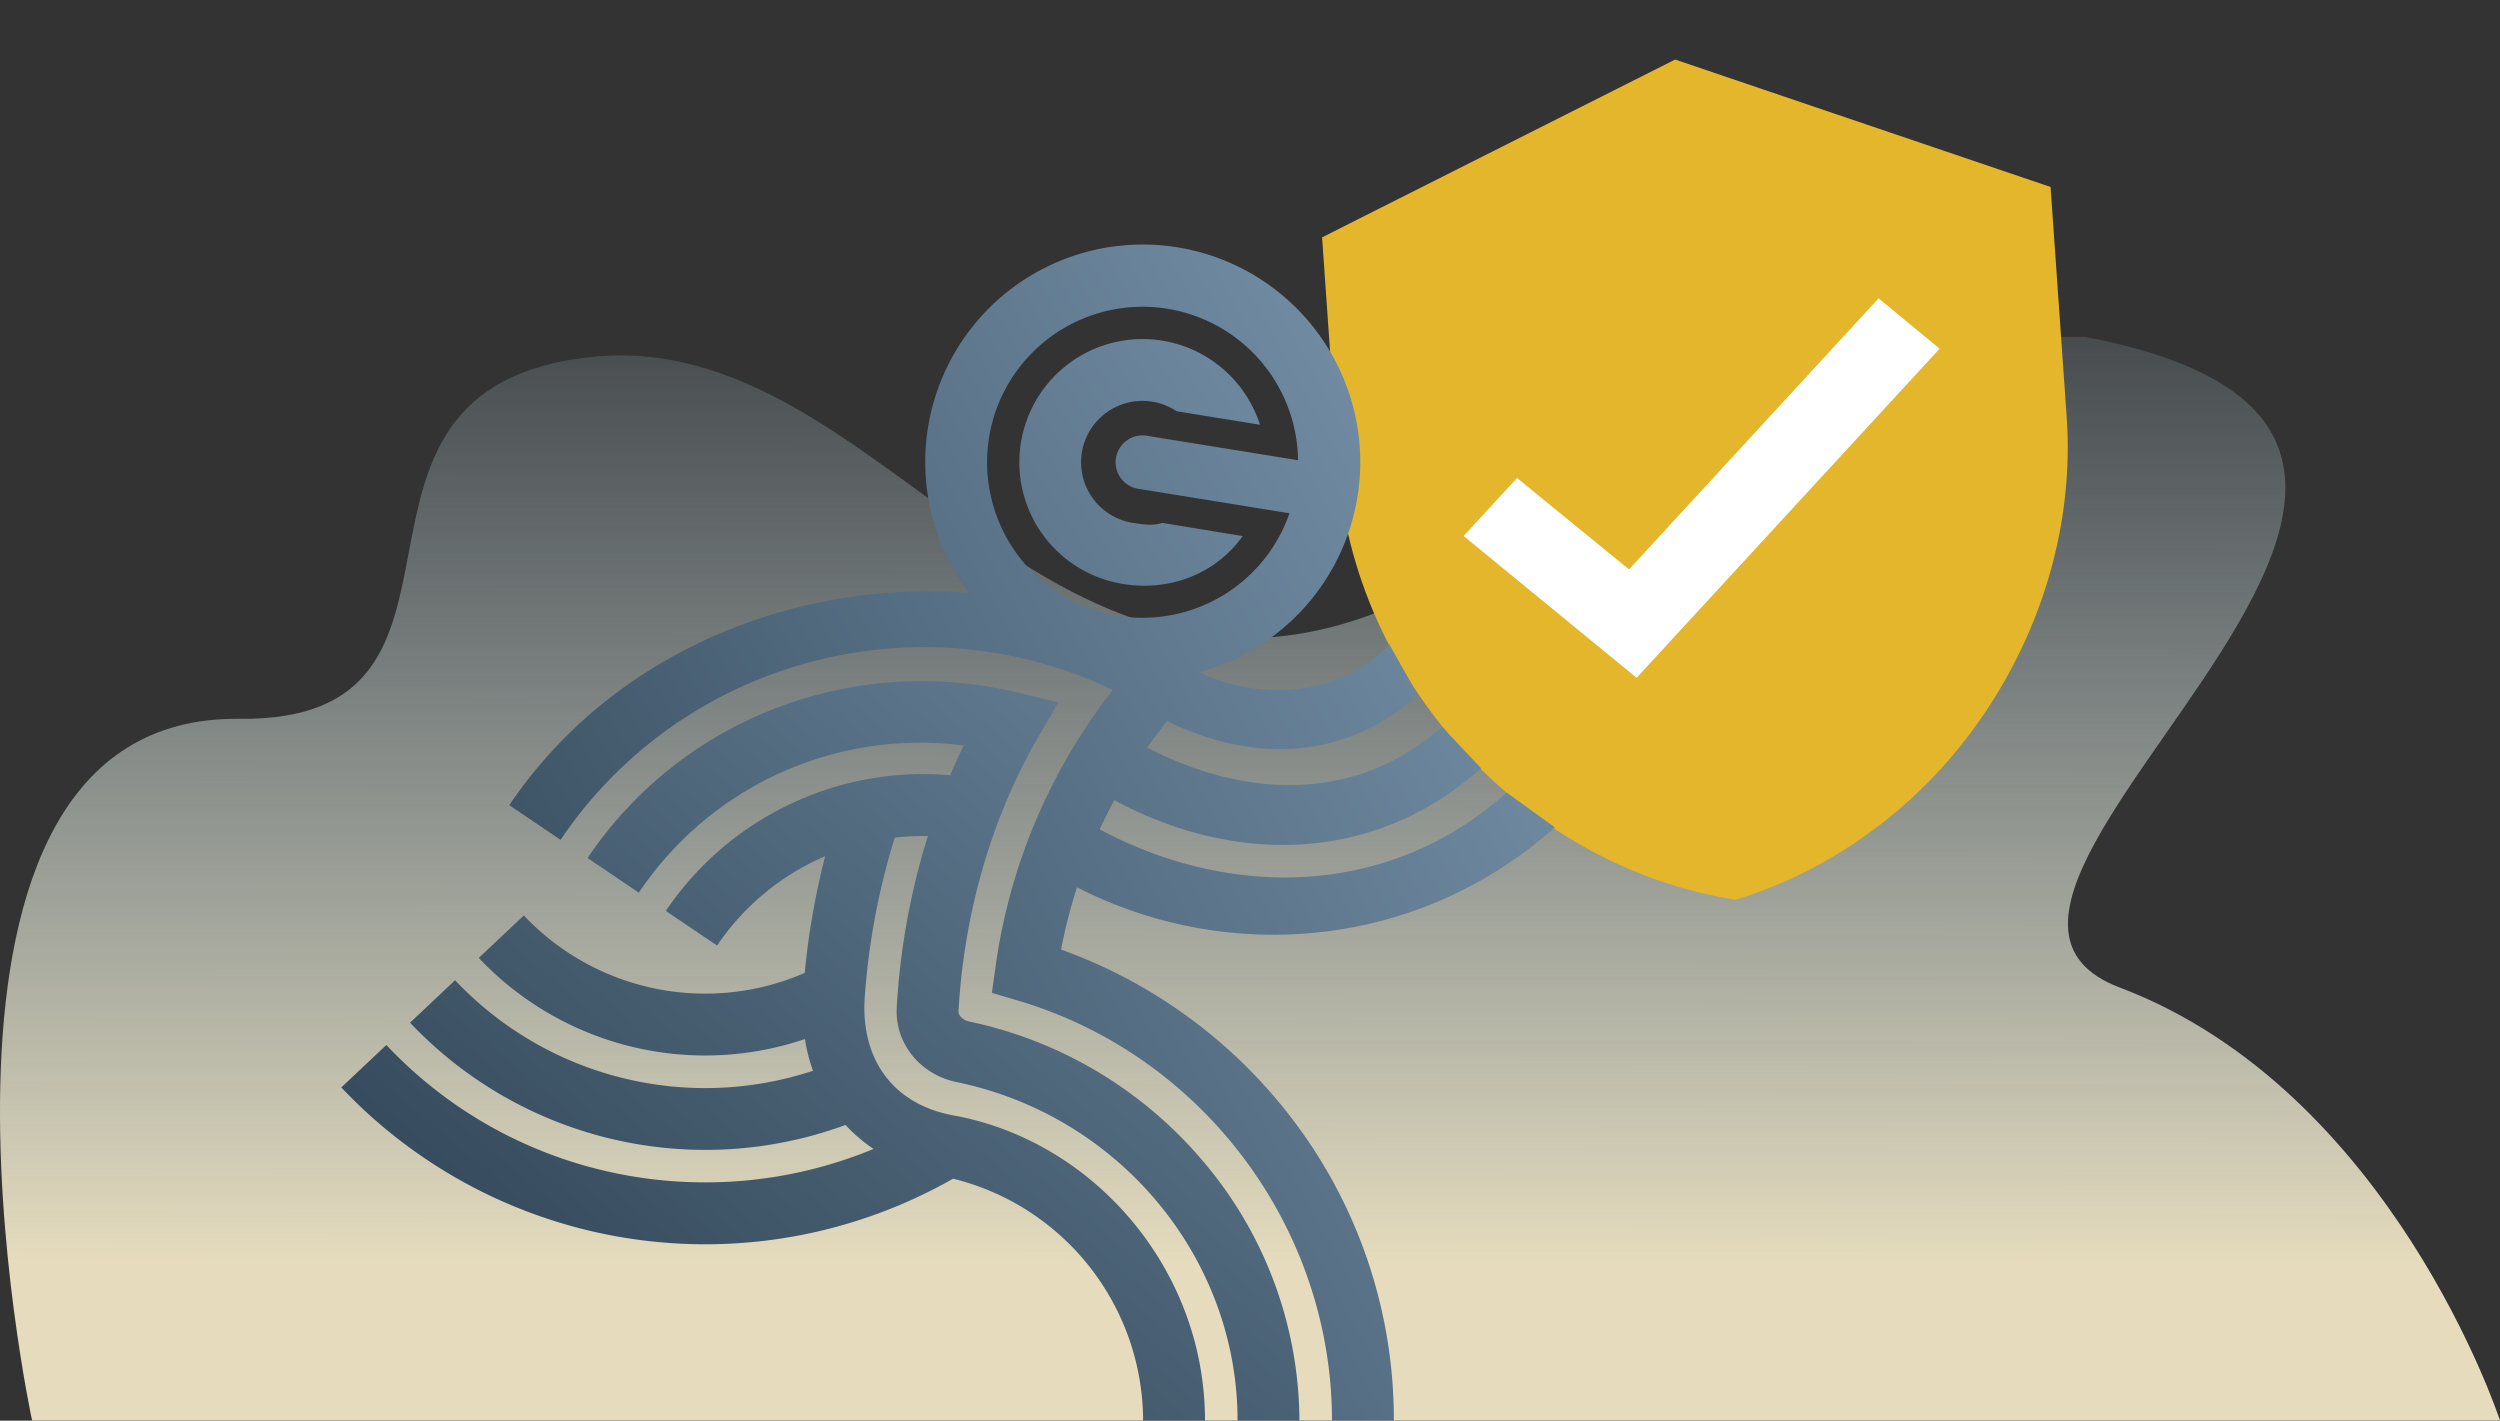 <svg xmlns="http://www.w3.org/2000/svg" xmlns:xlink="http://www.w3.org/1999/xlink" width="880.822" height="500.551" viewBox="0 0 880.822 500.551">
  <rect x="0" y="0" width="880.822" height="500.551" fill="#333333" stroke="none"/>
  <defs>
    <linearGradient id="linear-gradient" x1="0.502" y1="0.04" x2="0.5" y2="0.863" gradientUnits="objectBoundingBox">
      <stop offset="0" stop-color="#ffb888" stop-opacity="0"/>
      <stop offset="0.001" stop-color="#bdd8e6" stop-opacity="0.149"/>
      <stop offset="1" stop-color="#e6dcbd"/>
    </linearGradient>
    <clipPath id="clip-path">
      <path id="Mask" d="M0,134.944V53.973L128.935,0,257.87,53.973v80.971c0,74.9-55.017,144.928-128.935,161.931C55.017,279.872,0,209.843,0,134.944Z" transform="translate(0 0)" fill="#e4b62c"/>
    </clipPath>
    <linearGradient id="linear-gradient-2" x1="1.634" y1="-0.267" x2="-3.189" y2="3.032" gradientUnits="objectBoundingBox">
      <stop offset="0" stop-color="#7792aa"/>
      <stop offset="1" stop-color="#2e4354"/>
    </linearGradient>
    <linearGradient id="linear-gradient-3" x1="1.059" y1="0.272" x2="-0.051" y2="0.964" xlink:href="#linear-gradient-2"/>
    <linearGradient id="linear-gradient-4" x1="1.374" y1="-0.079" x2="0.162" y2="1.021" xlink:href="#linear-gradient-2"/>
  </defs>
  <g id="Group_20585" data-name="Group 20585" transform="translate(-79.614 -2739.568)">
    <path id="Path_51976" data-name="Path 51976" d="M4304.058,2808.83H3434.547s-53.716-248.69,72.964-247.233c97.922,1.125,20.358-116.568,124.1-127.489s160.7,147.846,290.88,83.806c91-44.766-157-107.365,163.065-97.784s-11.632,199.71,84.469,236.112S4304.058,2808.83,4304.058,2808.83Z" transform="translate(-3343.622 431.235)" fill="url(#linear-gradient)"/>
    <g id="Group_19013" data-name="Group 19013" transform="translate(199.87 2739.568)">
      <g id="Icon" transform="translate(310.811 0)">
        <ellipse id="Ellipse_2046" data-name="Ellipse 2046" cx="93.18" cy="117.017" rx="93.18" ry="117.017" transform="translate(74.612 46.441)" fill="#fff"/>
        <g id="Icon_Verify" data-name="Icon/Verify" transform="matrix(0.998, -0.07, 0.07, 0.998, 0, 22.145)">
          <rect id="Base" width="317.462" height="317.461" transform="translate(0 0)" fill="none"/>
          <g id="Mask_Group_14" data-name="Mask Group 14" transform="translate(30.338 9.751)" clip-path="url(#clip-path)">
            <g id="Symbols" transform="translate(-0.594 0.163)">
              <g id="Icon_Verify-2" data-name="Icon/Verify" transform="translate(0 0)">
                <g id="Mask-2" data-name="Mask">
                  <path id="Path_8" data-name="Path 8" d="M128.878,0,0,54.074v81.112c0,75.028,54.988,145.19,128.878,162.223,73.89-17.033,128.878-87.195,128.878-162.223V54.074L128.878,0ZM100.238,216.3,42.959,162.223,63.15,143.162l37.088,34.878,94.367-89.088,20.191,19.2L100.238,216.3Z" fill="#e4b62c"/>
                </g>
              </g>
            </g>
          </g>
        </g>
      </g>
      <g id="Group_19011" data-name="Group 19011" transform="translate(0 86.28)">
        <path id="Path_34493" data-name="Path 34493" d="M620.186,349.242c16.88,2.733,32.9-3.783,42.192-16.863l-28.316-4.66c-3.243,1.107-6.779.585-10.392,0a21.624,21.624,0,1,1,15.423-39.334l29.378,4.756a43.42,43.42,0,1,0-48.284,56.1Z" transform="translate(-344.811 -229.777)" fill="url(#linear-gradient-2)"/>
        <path id="Path_34494" data-name="Path 34494" d="M673.237,491.825a182.384,182.384,0,0,1,5.607-21.936c52.975,27.172,120.078,21.97,168.359-21.143l-16.979-12.234c-42.106,37.6-98.142,37.192-143.387,12.959q2.414-5.218,5.157-10.281c41.367,22.3,90.872,23,129.218-11.236L807.421,413.3c-30.847,27.544-70.47,24.74-103.879,7.354q3.372-4.753,7.064-9.3c.084.041.171.08.255.119.1.069.205.132.3.2l.03-.041c29.2,14.041,61.484,14,87.772-9.469l-10.151-17.976c-13.61,15.789-41.786,21.824-66.99,9.9a76.635,76.635,0,1,0-81.03-27.923c-59.527-4.709-124.77,19.72-161.975,74.79l18.068,12.206c43.326-64.135,126.763-85.326,194.567-52.792a203.365,203.365,0,0,0-41.3,97.419l-1.3,9.308,9.017,2.656c65.243,19.21,110.806,80.1,110.806,148.07h21.8a174.36,174.36,0,0,0-35.858-106.395A178.052,178.052,0,0,0,673.237,491.825Zm-25.37-180.433a54.784,54.784,0,0,1,108.861,8.029L703.465,310.8a9.465,9.465,0,1,0-3.022,18.687l53.26,8.619a54.784,54.784,0,0,1-105.836-26.716Z" transform="translate(-419.639 -243.548)" fill="url(#linear-gradient-3)"/>
        <path id="Path_34495" data-name="Path 34495" d="M665.234,453.363c-1.941-.4-3.887-1.911-3.783-3.741,2.019-34.734,11.657-67.964,27.879-96.089l7.283-12.624-14.164-3.42a143.444,143.444,0,0,0-84.042,4.98,140.36,140.36,0,0,0-67.649,53.292l18.063,12.2a119.334,119.334,0,0,1,114.472-51.848q-2.507,5.159-4.769,10.476a109.506,109.506,0,0,0-100.195,47.8L576.4,426.6a87.18,87.18,0,0,1,38.066-31.48,269.827,269.827,0,0,0-7.205,41.118A87.9,87.9,0,0,1,508.306,416l-15.869,14.949a109.672,109.672,0,0,0,114.9,28.592,62.238,62.238,0,0,0,2.842,11.175,121.211,121.211,0,0,1-126.1-31.9l-15.866,14.951A143.171,143.171,0,0,0,621.655,489.8a55.412,55.412,0,0,0,9.855,8.452c-57.548,23.891-126.442,11.353-171.645-36.62L444,476.586a176.409,176.409,0,0,0,215.544,32.144A88.1,88.1,0,0,1,726.5,594h21.8c0-53.528-39.24-98.265-87.89-107.419-21.071-3.576-33.048-18.733-32.072-40.559a248.844,248.844,0,0,1,10.636-57.437,87.632,87.632,0,0,1,11.69-.587,250.125,250.125,0,0,0-10.972,60.361c-.729,12.594,8.162,23.677,21.144,26.354,57.33,11.831,98.938,62,98.938,119.287h21.8a141.95,141.95,0,0,0-33.77-91.2A147.645,147.645,0,0,0,665.234,453.363Z" transform="translate(-444 -179.73)" fill="url(#linear-gradient-4)"/>
      </g>
    </g>
  </g>
</svg>
